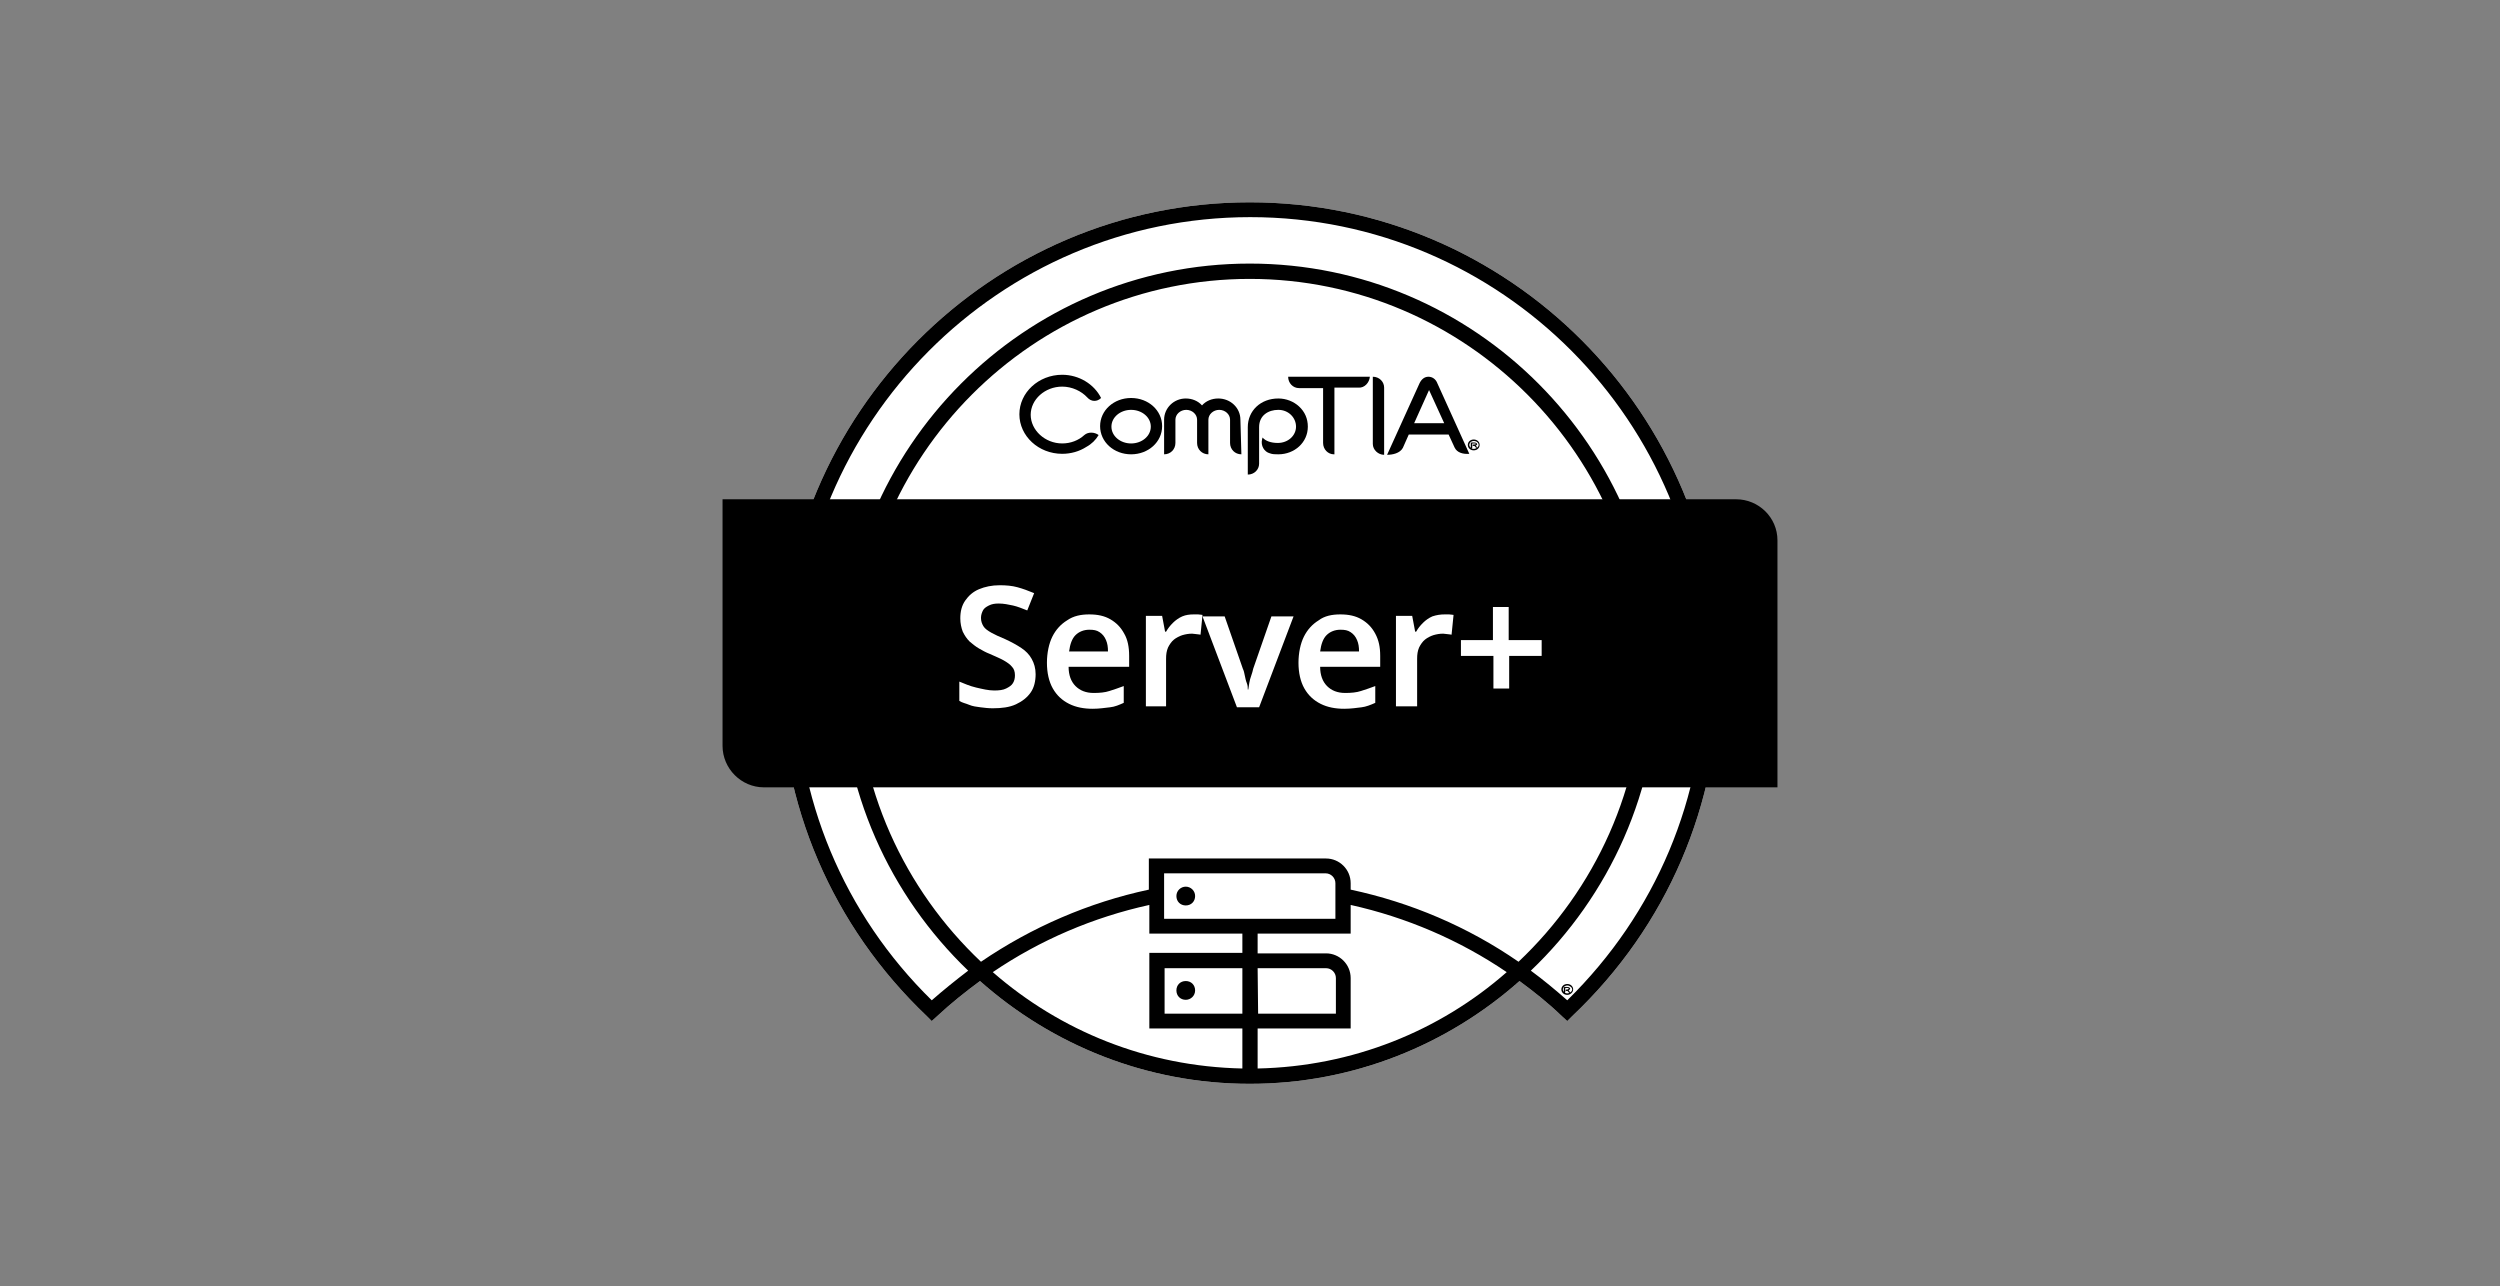 <?xml version="1.0" encoding="UTF-8"?>
<svg xmlns="http://www.w3.org/2000/svg" width="173" height="89" viewBox="0 0 173 89" fill="none">
  <rect x="0" y="0" width="173" height="89" fill="#808080" stroke="none"/>
  <g clip-path="url(#clip0_1316_852)">
    <path d="M86.483 14C68.565 14 53.986 28.634 53.986 46.62C53.986 55.681 57.596 64.093 64.137 70.316L64.477 70.657L64.852 70.316C65.806 69.427 66.794 68.64 67.816 67.888C72.789 72.299 79.329 75 86.483 75C93.636 75 100.177 72.299 105.15 67.888C106.172 68.64 107.16 69.427 108.08 70.316L108.454 70.657L108.795 70.316C115.37 64.093 118.98 55.647 118.98 46.62C119.014 28.634 104.435 14 86.483 14Z" fill="white"></path>
    <path d="M82.055 61.357C81.714 61.357 81.407 61.631 81.407 62.007C81.407 62.383 81.68 62.657 82.055 62.657C82.429 62.657 82.702 62.383 82.702 62.007C82.702 61.631 82.395 61.357 82.055 61.357Z" fill="black"></path>
    <path d="M82.055 69.187C82.395 69.187 82.702 68.913 82.702 68.537C82.702 68.161 82.429 67.888 82.055 67.888C81.68 67.888 81.407 68.161 81.407 68.537C81.407 68.913 81.68 69.187 82.055 69.187Z" fill="black"></path>
    <path d="M108.454 69.221C107.637 68.503 106.819 67.82 105.934 67.17C111.35 62.007 114.756 54.69 114.756 46.62C114.756 30.96 102.084 18.24 86.483 18.24C70.881 18.24 58.209 30.96 58.209 46.62C58.209 54.69 61.582 61.972 66.998 67.17C66.147 67.82 65.295 68.503 64.477 69.221C58.38 63.238 55.041 55.236 55.041 46.62C55.041 29.216 69.144 15.026 86.517 15.026C103.89 15.026 117.958 29.182 117.958 46.586C117.958 55.202 114.586 63.203 108.454 69.221ZM87.028 73.94V71.17H93.466V67.683C93.466 66.725 92.683 65.973 91.763 65.973H87.028V64.605H93.466V62.622C97.315 63.477 100.994 65.05 104.265 67.272C99.632 71.341 93.602 73.803 87.028 73.94ZM87.028 66.999H91.763C92.138 66.999 92.444 67.307 92.444 67.683V70.145H87.062L87.028 66.999ZM85.972 70.145H80.59V66.999H85.972V70.145ZM79.534 62.622V64.605H85.972V65.939H79.534V71.17H85.972V73.94C79.364 73.803 73.368 71.341 68.701 67.272C71.972 65.05 75.65 63.477 79.534 62.622ZM80.556 63.545V60.434H91.729C92.103 60.434 92.41 60.742 92.41 61.118V63.58H80.556V63.545ZM59.266 46.62C59.266 31.541 71.495 19.3 86.483 19.3C101.471 19.3 113.7 31.575 113.7 46.62C113.7 54.484 110.362 61.562 105.082 66.554C101.573 64.127 97.622 62.451 93.466 61.562V61.118C93.466 60.16 92.683 59.408 91.763 59.408H79.5V61.562C75.344 62.451 71.392 64.161 67.884 66.554C62.604 61.562 59.266 54.484 59.266 46.62ZM86.483 14C68.565 14 53.986 28.634 53.986 46.62C53.986 55.681 57.596 64.093 64.137 70.316L64.477 70.657L64.852 70.316C65.806 69.427 66.794 68.64 67.816 67.888C72.789 72.299 79.329 75 86.483 75C93.636 75 100.177 72.299 105.15 67.888C106.172 68.64 107.16 69.427 108.08 70.316L108.454 70.657L108.795 70.316C115.37 64.093 118.98 55.647 118.98 46.62C119.014 28.634 104.435 14 86.483 14Z" fill="black"></path>
    <path d="M108.455 68.845C108.216 68.845 108.046 68.674 108.046 68.469C108.046 68.264 108.216 68.093 108.455 68.093C108.693 68.093 108.863 68.264 108.863 68.469C108.863 68.674 108.659 68.845 108.455 68.845ZM108.455 68.195C108.284 68.195 108.148 68.332 108.148 68.469C108.148 68.606 108.284 68.742 108.455 68.742C108.625 68.742 108.795 68.606 108.795 68.469C108.795 68.332 108.625 68.195 108.455 68.195ZM108.591 68.503C108.591 68.503 108.557 68.503 108.557 68.537C108.557 68.537 108.591 68.572 108.659 68.674C108.625 68.708 108.591 68.708 108.557 68.674C108.489 68.572 108.455 68.572 108.455 68.572H108.352V68.537C108.352 68.503 108.386 68.469 108.42 68.469H108.455C108.489 68.469 108.523 68.469 108.523 68.435L108.557 68.4C108.557 68.4 108.557 68.366 108.455 68.366H108.318V68.64C108.318 68.674 108.284 68.708 108.25 68.708H108.216V68.366C108.216 68.332 108.25 68.298 108.284 68.298H108.455C108.625 68.298 108.659 68.4 108.659 68.435C108.659 68.435 108.625 68.469 108.591 68.503Z" fill="black"></path>
    <path d="M120.139 34.55H50V51.612C50 53.185 51.294 54.484 52.861 54.484H123V37.388C123 35.815 121.706 34.55 120.139 34.55Z" fill="black"></path>
    <path d="M78.273 31.439C77.081 31.439 76.127 30.584 76.127 29.49C76.127 28.396 77.081 27.541 78.273 27.541C79.466 27.541 80.419 28.396 80.419 29.49C80.419 30.584 79.466 31.439 78.273 31.439ZM78.273 28.362C77.524 28.362 76.911 28.875 76.911 29.524C76.911 30.174 77.524 30.687 78.273 30.687C79.023 30.687 79.636 30.174 79.636 29.524C79.636 28.875 79.023 28.362 78.273 28.362Z" fill="black"></path>
    <path d="M85.904 31.439C85.461 31.439 85.12 31.097 85.12 30.652V29.046C85.12 28.669 84.78 28.362 84.371 28.362C83.962 28.362 83.621 28.669 83.621 29.046V31.439C83.179 31.439 82.838 31.097 82.838 30.652V29.046C82.838 28.669 82.497 28.362 82.089 28.362C81.68 28.362 81.339 28.669 81.339 29.046V30.652C81.339 31.097 80.999 31.439 80.556 31.439V29.046C80.556 28.225 81.237 27.575 82.055 27.575C82.497 27.575 82.906 27.746 83.179 28.054C83.451 27.746 83.86 27.575 84.303 27.575C85.154 27.575 85.836 28.225 85.836 29.046L85.904 31.439Z" fill="black"></path>
    <path d="M88.459 31.439C88.254 31.439 88.05 31.439 87.88 31.371C87.471 31.268 87.232 30.823 87.335 30.413C87.335 30.379 87.369 30.311 87.369 30.276C87.573 30.516 87.948 30.652 88.425 30.652C89.14 30.652 89.685 30.14 89.685 29.524C89.685 28.909 89.174 28.362 88.459 28.362C87.777 28.362 87.13 28.738 87.13 29.558V32.089C87.13 32.499 86.79 32.841 86.347 32.841V29.558C86.347 28.43 87.232 27.575 88.459 27.575C89.004 27.575 89.515 27.78 89.889 28.122C90.298 28.498 90.502 28.977 90.502 29.524C90.502 30.618 89.583 31.439 88.459 31.439Z" fill="black"></path>
    <path d="M94.011 26.823H92.342V31.439H92.308C91.899 31.439 91.558 31.097 91.558 30.652V26.857H89.889C89.481 26.857 89.14 26.515 89.14 26.07H94.795C94.76 26.481 94.42 26.857 94.011 26.823Z" fill="black"></path>
    <path d="M100.654 30.96L100.245 30.071H97.486L97.077 30.994C96.873 31.37 96.362 31.473 95.987 31.473L98.235 26.515C98.371 26.241 98.576 26.07 98.848 26.07C99.121 26.07 99.359 26.241 99.461 26.515L101.676 31.404C101.267 31.439 100.824 31.336 100.654 30.96ZM98.95 26.857L97.86 29.284H99.938L98.814 26.823L98.95 26.857Z" fill="black"></path>
    <path d="M75.242 27.506C74.833 27.062 74.186 26.754 73.504 26.754C72.312 26.754 71.324 27.643 71.324 28.703C71.324 29.763 72.312 30.686 73.504 30.686C74.084 30.686 74.629 30.481 75.037 30.105C75.31 29.866 75.753 29.9 76.025 30.105C75.821 30.447 75.548 30.721 75.174 30.926C74.697 31.233 74.118 31.404 73.504 31.404C71.869 31.404 70.541 30.174 70.541 28.669C70.541 27.165 71.869 25.934 73.504 25.934C74.663 25.934 75.719 26.583 76.195 27.541C75.923 27.814 75.514 27.814 75.242 27.506Z" fill="black"></path>
    <path d="M101.982 31.165C101.744 31.165 101.573 30.994 101.573 30.789C101.573 30.584 101.744 30.413 101.982 30.413C102.221 30.413 102.391 30.584 102.391 30.789C102.391 30.994 102.221 31.165 101.982 31.165ZM101.982 30.516C101.812 30.516 101.676 30.652 101.676 30.789C101.676 30.926 101.812 31.063 101.982 31.063C102.153 31.063 102.323 30.926 102.323 30.789C102.323 30.652 102.187 30.516 101.982 30.516ZM102.153 30.823H102.119C102.119 30.823 102.153 30.858 102.221 30.96C102.187 30.994 102.153 30.994 102.119 30.96C102.05 30.858 102.016 30.858 102.016 30.858H101.914V30.823C101.914 30.789 101.948 30.755 101.982 30.755H102.016C102.05 30.755 102.084 30.755 102.084 30.755C102.084 30.755 102.119 30.755 102.119 30.721C102.119 30.687 102.119 30.687 102.016 30.687H101.88V30.96C101.88 30.994 101.846 31.029 101.812 31.029H101.778V30.687C101.778 30.652 101.812 30.618 101.846 30.618H102.016C102.187 30.618 102.221 30.721 102.221 30.755C102.221 30.755 102.187 30.789 102.153 30.823Z" fill="black"></path>
    <path d="M94.999 26.07V30.721C94.999 31.131 95.374 31.473 95.782 31.473V26.823C95.782 26.412 95.442 26.07 94.999 26.07Z" fill="black"></path>
    <path d="M71.665 46.654C71.665 47.132 71.563 47.577 71.324 47.919C71.086 48.261 70.745 48.534 70.302 48.739C69.86 48.945 69.314 49.013 68.701 49.013C68.395 49.013 68.122 48.979 67.85 48.945C67.577 48.91 67.305 48.876 67.066 48.774C66.828 48.671 66.589 48.637 66.385 48.5V47.167C66.726 47.303 67.1 47.474 67.543 47.577C67.986 47.679 68.395 47.782 68.804 47.782C69.144 47.782 69.417 47.748 69.621 47.645C69.826 47.543 69.996 47.44 70.098 47.269C70.2 47.098 70.234 46.927 70.234 46.722C70.234 46.483 70.166 46.278 70.03 46.141C69.894 45.97 69.689 45.833 69.451 45.696C69.212 45.56 68.872 45.423 68.497 45.252C68.225 45.149 67.986 45.013 67.748 44.876C67.509 44.739 67.305 44.568 67.1 44.397C66.896 44.192 66.76 43.987 66.624 43.713C66.521 43.44 66.453 43.132 66.453 42.79C66.453 42.311 66.555 41.901 66.794 41.559C67.032 41.217 67.339 40.944 67.748 40.773C68.156 40.602 68.633 40.499 69.178 40.499C69.621 40.499 70.03 40.533 70.405 40.636C70.779 40.738 71.154 40.875 71.563 41.046L71.086 42.243C70.745 42.106 70.405 41.969 70.098 41.901C69.791 41.833 69.451 41.764 69.11 41.764C68.838 41.764 68.633 41.798 68.429 41.901C68.225 42.004 68.088 42.106 68.02 42.243C67.952 42.38 67.884 42.551 67.884 42.756C67.884 42.995 67.952 43.166 68.054 43.337C68.156 43.508 68.361 43.645 68.599 43.782C68.838 43.918 69.144 44.055 69.553 44.226C69.996 44.431 70.371 44.636 70.677 44.842C70.984 45.047 71.222 45.286 71.392 45.594C71.563 45.901 71.665 46.243 71.665 46.654Z" fill="white"></path>
    <path d="M75.378 42.517C75.957 42.517 76.434 42.619 76.843 42.858C77.252 43.098 77.558 43.406 77.797 43.85C78.035 44.26 78.137 44.773 78.137 45.389V46.141H73.947C73.947 46.722 74.118 47.167 74.424 47.475C74.731 47.782 75.14 47.953 75.685 47.953C76.093 47.953 76.468 47.919 76.775 47.816C77.081 47.714 77.422 47.611 77.763 47.475V48.637C77.456 48.774 77.149 48.911 76.809 48.945C76.468 48.979 76.093 49.047 75.617 49.047C75.003 49.047 74.458 48.945 73.981 48.706C73.504 48.466 73.13 48.124 72.857 47.645C72.585 47.167 72.448 46.551 72.448 45.867C72.448 45.184 72.585 44.534 72.823 44.055C73.062 43.577 73.402 43.2 73.845 42.927C74.288 42.619 74.799 42.517 75.378 42.517ZM75.378 43.577C75.003 43.577 74.663 43.713 74.424 43.953C74.186 44.192 74.049 44.568 73.981 45.081H76.672C76.672 44.773 76.638 44.534 76.536 44.295C76.434 44.055 76.298 43.884 76.093 43.748C75.889 43.611 75.685 43.577 75.378 43.577Z" fill="white"></path>
    <path d="M82.6 42.517C82.702 42.517 82.804 42.517 82.906 42.517C83.008 42.517 83.145 42.551 83.213 42.551L83.077 43.919C83.008 43.919 82.906 43.884 82.804 43.884C82.702 43.884 82.6 43.85 82.498 43.85C82.259 43.85 82.055 43.884 81.816 43.953C81.612 44.021 81.407 44.124 81.237 44.26C81.067 44.397 80.93 44.602 80.828 44.807C80.726 45.047 80.692 45.286 80.692 45.594V48.877H79.295V42.619H80.419L80.624 43.713H80.692C80.828 43.474 80.965 43.303 81.169 43.098C81.339 42.927 81.578 42.756 81.816 42.653C82.055 42.551 82.327 42.517 82.6 42.517Z" fill="white"></path>
    <path d="M85.597 48.945L83.213 42.653H84.746L86.006 46.278C86.074 46.414 86.108 46.586 86.142 46.757C86.176 46.927 86.21 47.098 86.279 47.269C86.347 47.44 86.347 47.577 86.347 47.714H86.381C86.415 47.577 86.415 47.44 86.449 47.269C86.483 47.098 86.517 46.927 86.585 46.757C86.653 46.586 86.687 46.414 86.721 46.278L87.982 42.653H89.515L87.13 48.945H85.597Z" fill="white"></path>
    <path d="M92.751 42.517C93.33 42.517 93.807 42.619 94.216 42.858C94.624 43.098 94.931 43.406 95.169 43.85C95.408 44.295 95.51 44.773 95.51 45.389V46.141H91.354C91.354 46.722 91.525 47.167 91.831 47.475C92.138 47.782 92.546 47.953 93.091 47.953C93.5 47.953 93.875 47.919 94.181 47.816C94.488 47.714 94.829 47.611 95.169 47.475V48.637C94.863 48.774 94.522 48.911 94.216 48.945C93.909 48.979 93.5 49.047 93.023 49.047C92.41 49.047 91.865 48.945 91.388 48.706C90.911 48.466 90.537 48.124 90.264 47.645C89.992 47.167 89.855 46.551 89.855 45.867C89.855 45.184 89.992 44.534 90.23 44.055C90.469 43.577 90.809 43.2 91.252 42.927C91.661 42.619 92.172 42.517 92.751 42.517ZM92.751 43.577C92.376 43.577 92.035 43.713 91.797 43.953C91.559 44.192 91.422 44.568 91.354 45.081H94.045C94.045 44.773 94.011 44.534 93.909 44.295C93.807 44.055 93.671 43.884 93.466 43.748C93.262 43.611 93.057 43.577 92.751 43.577Z" fill="white"></path>
    <path d="M99.972 42.517C100.075 42.517 100.177 42.517 100.279 42.517C100.381 42.517 100.518 42.551 100.586 42.551L100.449 43.919C100.381 43.919 100.279 43.884 100.177 43.884C100.075 43.884 99.972 43.85 99.87 43.85C99.632 43.85 99.427 43.884 99.189 43.953C98.985 44.021 98.78 44.124 98.61 44.26C98.44 44.397 98.303 44.602 98.201 44.807C98.099 45.047 98.065 45.286 98.065 45.594V48.877H96.6V42.619H97.724L97.929 43.713H97.997C98.133 43.474 98.269 43.303 98.474 43.098C98.644 42.927 98.882 42.756 99.121 42.653C99.427 42.551 99.7 42.517 99.972 42.517Z" fill="white"></path>
    <path d="M104.435 44.295H106.683V45.389H104.435V47.646H103.345V45.389H101.097V44.295H103.311V42.004H104.401V44.295H104.435Z" fill="white"></path>
  </g>
  <defs>
    <clipPath id="clip0_1316_852">
      <rect width="73" height="61" fill="white" transform="translate(50 14)"></rect>
    </clipPath>
  </defs>
</svg>
